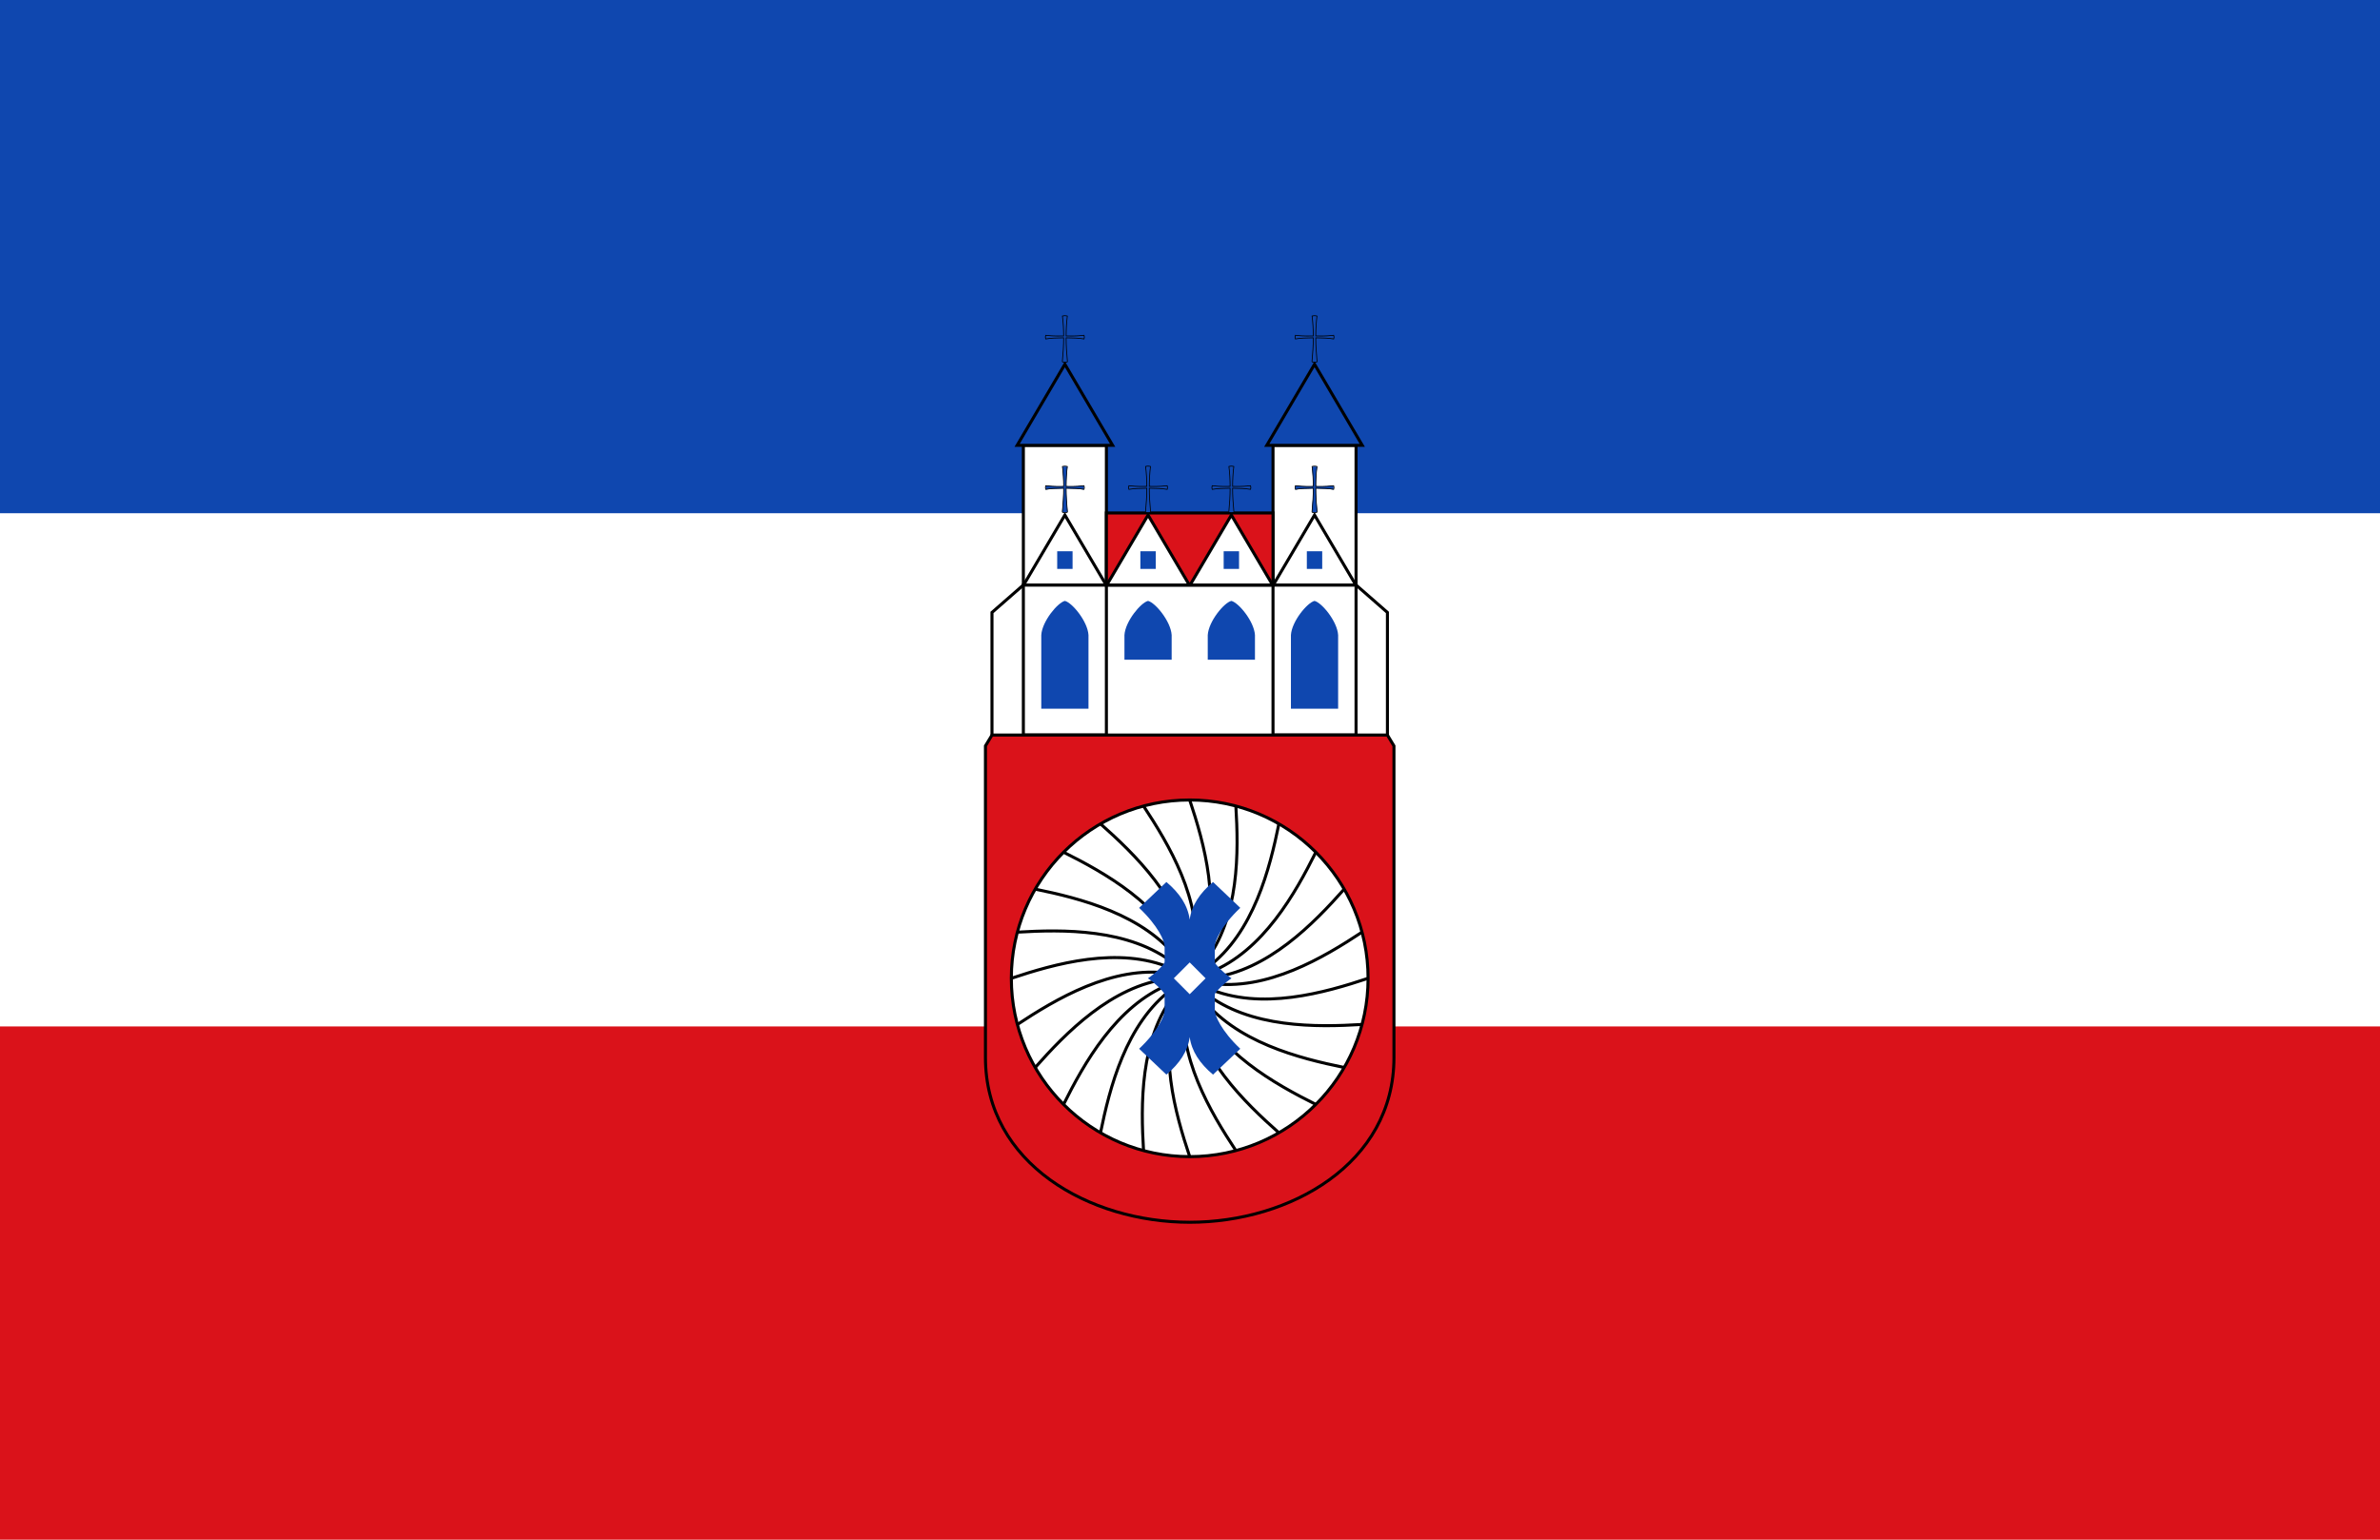 <?xml version="1.0" encoding="UTF-8" standalone="no"?>
<svg
   inkscape:version="1.1.1 (3bf5ae0d25, 2021-09-20)"
   sodipodi:docname="Flag Hameln.svg"
   id="svg2130"
   version="1.1"
   viewBox="0 0 1020 660"
   height="660"
   width="1020"
   xmlns:inkscape="http://www.inkscape.org/namespaces/inkscape"
   xmlns:sodipodi="http://sodipodi.sourceforge.net/DTD/sodipodi-0.dtd"
   xmlns:xlink="http://www.w3.org/1999/xlink"
   xmlns="http://www.w3.org/2000/svg"
   xmlns:svg="http://www.w3.org/2000/svg">
  <defs
     id="defs2124" />
  <sodipodi:namedview
     inkscape:pagecheckerboard="false"
     fit-margin-bottom="0"
     fit-margin-right="0"
     fit-margin-left="0"
     fit-margin-top="0"
     lock-margins="true"
     units="px"
     inkscape:snap-smooth-nodes="true"
     inkscape:snap-object-midpoints="true"
     inkscape:window-maximized="1"
     inkscape:window-y="-11"
     inkscape:window-x="-11"
     inkscape:window-height="1506"
     inkscape:window-width="2560"
     showgrid="false"
     inkscape:document-rotation="0"
     inkscape:current-layer="layer1"
     inkscape:document-units="px"
     inkscape:cy="330"
     inkscape:cx="510"
     inkscape:zoom="1.5"
     inkscape:pageshadow="2"
     inkscape:pageopacity="0"
     borderopacity="1.0"
     bordercolor="#666666"
     pagecolor="#333333"
     id="base"
     showguides="true"
     inkscape:guide-bbox="true"
     inkscape:snap-intersection-paths="true"
     inkscape:object-paths="true"
     inkscape:snap-grids="false"
     inkscape:snap-global="false"
     inkscape:lockguides="false"
     guidecolor="#00ffff"
     guideopacity="0.498"
     inkscape:snap-midpoints="true"
     inkscape:snap-nodes="false" />
  <g
     id="layer1"
     inkscape:groupmode="layer"
     inkscape:label="hameln"
     transform="translate(77.832,29.833)">
    <g
       id="g1675"
       inkscape:label="flag">
      <g
         id="g1195"
         inkscape:label="flag-0"
         sodipodi:insensitive="true">
        <rect
           style="fill:#da121a;stroke-width:4.88"
           id="rect939"
           width="1020"
           height="660"
           x="-77.832"
           y="-29.833"
           inkscape:label="flag-r" />
        <rect
           style="fill:#ffffff;stroke-width:4.88"
           id="rect941"
           width="1020"
           height="440"
           x="-77.832"
           y="-29.833"
           inkscape:label="flag-w" />
        <rect
           style="fill:#0f47af;stroke-width:4.88"
           id="rect943"
           width="1020"
           height="220"
           x="-77.832"
           y="-29.833"
           inkscape:label="flag-b" />
      </g>
      <g
         id="g14402"
         inkscape:label="achievement"
         transform="matrix(0.648,0,0,0.648,233.591,103.334)">
        <g
           id="g14383"
           inkscape:label="crest">
          <g
             id="g14326"
             inkscape:label="walls">
            <path
               style="opacity:1;fill:#ffffff;stroke:#000000;stroke-width:2;stroke-miterlimit:4;stroke-dasharray:none"
               d="M 437.02,280.75 V 199.64 L 416.264,181.491 V 89.095 H 361.346 V 181.491 H 251.154 V 89.095 h -54.919 v 92.395 l -20.755,18.149 v 81.11"
               id="path6703"
               sodipodi:nodetypes="cccccccccccc"
               inkscape:label="walls-0" />
            <path
               id="rect10983"
               style="opacity:1;fill:none;stroke:#000000;stroke-width:2"
               d="m 196.236,181.491 h 54.919 V 280.75 h -54.919 z m 220.029,0 H 361.346 V 280.75 h 54.919 z"
               inkscape:label="walls-c" />
          </g>
          <g
             id="g14370"
             inkscape:label="roofs">
            <rect
               style="opacity:1;fill:#da121a;stroke:#000000;stroke-width:2;stroke-miterlimit:4;stroke-dasharray:none"
               id="rect11295"
               width="110.192"
               height="47.657"
               x="251.154"
               y="133.833"
               inkscape:label="roof-g" />
            <path
               id="path10977"
               style="opacity:1;fill:#0f47af;stroke:#000000;stroke-width:2;stroke-miterlimit:4;stroke-dasharray:none"
               d="m 192.118,89.095 31.577,-53.636 31.577,53.636 z m 228.264,0 -31.577,-53.636 -31.577,53.636 z"
               inkscape:label="roofs-a" />
          </g>
          <path
             id="path10991"
             style="opacity:1;fill:#0f47af;stroke:none;stroke-width:2;stroke-miterlimit:4;stroke-dasharray:none"
             d="M 294.314,230.924 V 214.583 C 293.744,205.473 283.479,193.127 278.702,192 c -4.777,1.127 -15.042,13.473 -15.611,22.583 v 16.341 z m -55.007,32.409 V 214.583 C 238.736,205.473 228.472,193.127 223.695,192 c -4.777,1.127 -15.042,13.473 -15.611,22.583 v 48.75 z m 78.88,-32.409 v -16.341 c 0.57,-9.11 10.835,-21.457 15.611,-22.583 4.777,1.127 15.042,13.473 15.611,22.583 v 16.341 z m 55.007,32.409 v -48.75 c 0.57,-9.11 10.835,-21.457 15.611,-22.583 4.777,1.127 15.042,13.473 15.611,22.583 v 48.75 z"
             inkscape:label="windows" />
          <g
             id="g11516"
             inkscape:label="dormers">
            <path
               id="path10981"
               style="opacity:1;fill:#ffffff;stroke:#000000;stroke-width:2;stroke-miterlimit:4;stroke-dasharray:none"
               d="m 251.409,181.491 27.293,-46.293 27.293,46.293 z m -55.007,0 27.293,-46.293 27.293,46.293 z m 164.69,0 -27.293,-46.293 -27.293,46.293 z m 55.007,0 -27.293,-46.293 -27.293,46.293 z"
               inkscape:label="dormers-0" />
            <path
               id="rect10989"
               style="opacity:1;fill:#0f47af;stroke:none;stroke-width:2"
               transform="scale(-1,1)"
               d="m -283.785,159.167 h 10.167 v 11.667 h -10.167 z m 55.007,0 h 10.167 v 11.667 h -10.167 z m -99.936,0 h -10.167 v 11.667 h 10.167 z m -55.007,0 h -10.167 v 11.667 h 10.167 z"
               inkscape:label="dormers-windows" />
          </g>
          <g
             id="g1435"
             inkscape:label="crosses">
            <g
               id="g1418"
               inkscape:label="crosses-l">
              <g
                 id="g1383"
                 inkscape:label="cross-l1"
                 inkscape:tile-cx="338.84056"
                 inkscape:tile-cy="187.22041"
                 inkscape:tile-w="26.246079"
                 inkscape:tile-h="31.349532"
                 inkscape:tile-x0="325.71752"
                 inkscape:tile-y0="171.54564">
                <path
                   style="opacity:1;fill:#0f47af;stroke:#0f47af;stroke-width:0.25;stroke-miterlimit:4;stroke-dasharray:none"
                   d="m 388.805,3.625 c -0.726,0 -1.584,0.25 -1.584,0.25 0.513,4.154 0.764,8.271 0.781,12.92 -2.926,-0.058 -5.486,0.259 -11.615,-0.432 0,0 -0.205,0.624 -0.205,1.178 6e-5,0.553 0.205,1.178 0.205,1.178 3.112,-0.588 7.39,-0.65 11.617,-0.734 -0.013,5.113 -0.306,9.754 -0.848,15.395 -0.011,0.112 0.068,0.23 0.176,0.259 0.315,0.086 0.948,0.238 1.471,0.238 0.523,-1e-5 1.162,-0.154 1.475,-0.239 0.106,-0.029 0.183,-0.146 0.172,-0.258 -0.541,-5.641 -0.834,-10.282 -0.848,-15.395 4.227,0.085 8.504,0.146 11.617,0.734 0,0 0.207,-0.624 0.207,-1.178 6e-5,-0.553 -0.207,-1.178 -0.207,-1.178 -6.13,0.691 -8.689,0.374 -11.615,0.432 0.018,-4.65 0.268,-8.766 0.781,-12.92 0,0 -0.856,-0.25 -1.582,-0.25 z"
                   id="path1283"
                   inkscape:label="cross-l10" />
                <path
                   style="opacity:1;fill:none;stroke:#000000;stroke-width:0.51;stroke-miterlimit:4;stroke-dasharray:none"
                   d="m 388.805,3.331 c -0.74,0 -1.615,0.255 -1.615,0.255 0.523,4.235 0.778,8.432 0.796,13.171 -2.983,-0.059 -5.593,0.264 -11.841,-0.441 0,0 -0.209,0.636 -0.209,1.201 6e-5,0.564 0.209,1.201 0.209,1.201 3.173,-0.599 7.534,-0.662 11.843,-0.749 -0.014,5.213 -0.312,9.943 -0.864,15.694 -0.011,0.114 0.069,0.234 0.18,0.264 0.321,0.087 0.967,0.243 1.5,0.243 0.533,-1e-5 1.185,-0.157 1.504,-0.244 0.108,-0.03 0.187,-0.149 0.176,-0.263 -0.552,-5.751 -0.85,-10.482 -0.864,-15.694 4.309,0.086 8.67,0.149 11.843,0.749 0,0 0.211,-0.636 0.211,-1.201 7e-5,-0.564 -0.211,-1.201 -0.211,-1.201 -6.249,0.705 -8.857,0.382 -11.841,0.441 0.018,-4.74 0.274,-8.936 0.796,-13.171 0,0 -0.873,-0.255 -1.613,-0.255 z"
                   id="path1307"
                   inkscape:label="cross-l1f" />
              </g>
              <use
                 x="0"
                 y="0"
                 inkscape:tiled-clone-of="#g1383"
                 xlink:href="#g1383"
                 id="use1385"
                 width="100%"
                 height="100%"
                 transform="translate(0,99.5)"
                 inkscape:label="cross-l2" />
              <use
                 x="0"
                 y="0"
                 inkscape:tiled-clone-of="#g1383"
                 xlink:href="#g1383"
                 transform="translate(-55.007,99.5)"
                 id="use1387"
                 width="100%"
                 height="100%"
                 inkscape:label="cross-l3" />
            </g>
            <g
               id="g1423"
               inkscape:label="crosses-r">
              <use
                 x="0"
                 y="0"
                 inkscape:tiled-clone-of="#g1383"
                 xlink:href="#g1383"
                 transform="translate(-165.11)"
                 id="use1393"
                 width="100%"
                 height="100%"
                 inkscape:label="cross-r1" />
              <use
                 x="0"
                 y="0"
                 inkscape:tiled-clone-of="#g1383"
                 xlink:href="#g1383"
                 transform="translate(-165.11,99.5)"
                 id="use1391"
                 width="100%"
                 height="100%"
                 inkscape:label="cross-r2" />
              <use
                 x="0"
                 y="0"
                 inkscape:tiled-clone-of="#g1383"
                 xlink:href="#g1383"
                 transform="translate(-110.103,99.5)"
                 id="use1389"
                 width="100%"
                 height="100%"
                 inkscape:label="cross-r3" />
            </g>
          </g>
        </g>
        <g
           id="g13909"
           inkscape:label="coa">
          <path
             style="opacity:1;fill:#da121a;stroke:#000000;stroke-width:2;stroke-miterlimit:4;stroke-dasharray:none"
             d="m 437.02,280.75 4.312,7.16 v 206.239 c 0,70.148 -68.749,108.894 -135.082,108.894 -66.332,0 -135.082,-38.747 -135.082,-108.894 V 287.91 l 4.312,-7.16 z"
             id="path889"
             sodipodi:nodetypes="ccszsccc"
             inkscape:label="coa-0" />
          <circle
             style="opacity:1;fill:#ffffff;stroke:#000000;stroke-width:2;stroke-miterlimit:4;stroke-dasharray:none"
             id="path1992"
             cx="306.25"
             cy="441.667"
             r="117.969"
             inkscape:label="millstone-0" />
          <path
             id="path3619"
             style="display:inline;opacity:1;fill:none;stroke:#000000;stroke-width:2;stroke-miterlimit:4;stroke-dasharray:none"
             inkscape:label="millstone-c"
             d="M 336.783,555.616 C 320.374,530.767 297.396,492.718 303.017,454.969 m 6.499,-26.824 c 5.5,-37.677 -17.421,-75.627 -33.798,-100.428 m 89.517,216.113 c -22.244,-19.723 -54.218,-50.459 -58.643,-88.29 m -0.683,-27.749 c -4.425,-37.831 -36.399,-68.567 -58.643,-88.29 m 161.149,161.149 c -29.174,-5.969 -72.328,-16.626 -95.046,-47.294 m -14.237,-23.382 c -22.718,-30.668 -65.871,-41.325 -95.045,-47.293 m 216.113,89.517 C 390.524,473.982 346.182,474.857 316.303,451.236 M 296.197,432.097 c -29.879,-23.621 -74.222,-22.746 -103.897,-20.963 m 227.899,0 c -24.85,16.409 -62.899,39.387 -100.649,33.766 m -26.602,-6.466 c -37.749,-5.622 -75.799,17.357 -100.648,33.766 m 216.113,-89.517 c -19.715,22.235 -50.435,54.192 -88.245,58.638 m -27.796,0.689 c -37.83,4.426 -68.565,36.399 -88.288,58.643 M 365.234,339.503 c -5.956,29.114 -16.581,72.149 -47.103,94.904 m -23.573,14.379 c -30.668,22.718 -41.325,65.871 -47.293,95.045 m 89.517,-216.113 c 1.782,29.666 2.657,73.991 -20.942,103.87 m -19.16,20.132 c -23.621,29.879 -22.746,74.222 -20.963,103.897 M 389.667,525.083 C 363.041,511.772 324.136,490.321 310.116,454.842 m -7.732,-26.351 C 288.364,393.013 249.459,371.561 222.833,358.25 m 166.833,0 c -13.286,26.576 -34.683,65.386 -70.044,79.472 m -26.548,7.811 c -35.479,14.019 -56.931,52.925 -70.242,79.551 M 306.25,323.698 c 9.4,28.195 21.718,70.786 6.653,105.756 m -13.236,24.264 c -15.174,35 -2.832,77.679 6.583,105.918 M 424.219,441.667 c -28.239,9.415 -70.919,21.757 -105.92,6.582 m -24.1,-13.165 c -35,-15.174 -77.679,-2.832 -105.918,6.583" />
          <path
             id="rect4085"
             style="opacity:1;fill:#0f47af;stroke:none;stroke-width:2;stroke-miterlimit:4;stroke-dasharray:none"
             d="m 290.829,377.959 -18.034,17.108 c 12.646,11.903 16.855,22.082 16.855,25.364 v 10.535 c 0,1.415 -6.967,8.116 -11.04,10.701 4.073,2.585 11.04,9.288 11.04,10.703 v 10.533 c 0,3.281 -4.209,13.462 -16.855,25.366 l 18.034,17.106 c 8.843,-7.415 14.217,-15.645 15.421,-24.858 1.204,9.213 6.578,17.443 15.421,24.858 l 18.034,-17.106 C 327.06,476.364 322.85,466.183 322.85,462.902 v -10.533 c 0,-1.415 6.967,-8.118 11.04,-10.703 -4.073,-2.585 -11.04,-9.286 -11.04,-10.701 v -10.535 c 0,-3.281 4.209,-13.461 16.855,-25.364 l -18.034,-17.108 c -8.843,7.415 -14.217,15.647 -15.421,24.86 -1.204,-9.213 -6.578,-17.445 -15.421,-24.86 z m 15.421,53.196 10.511,10.511 -10.511,10.511 -10.511,-10.511 z"
             inkscape:label="iron" />
        </g>
      </g>
    </g>
  </g>
</svg>
